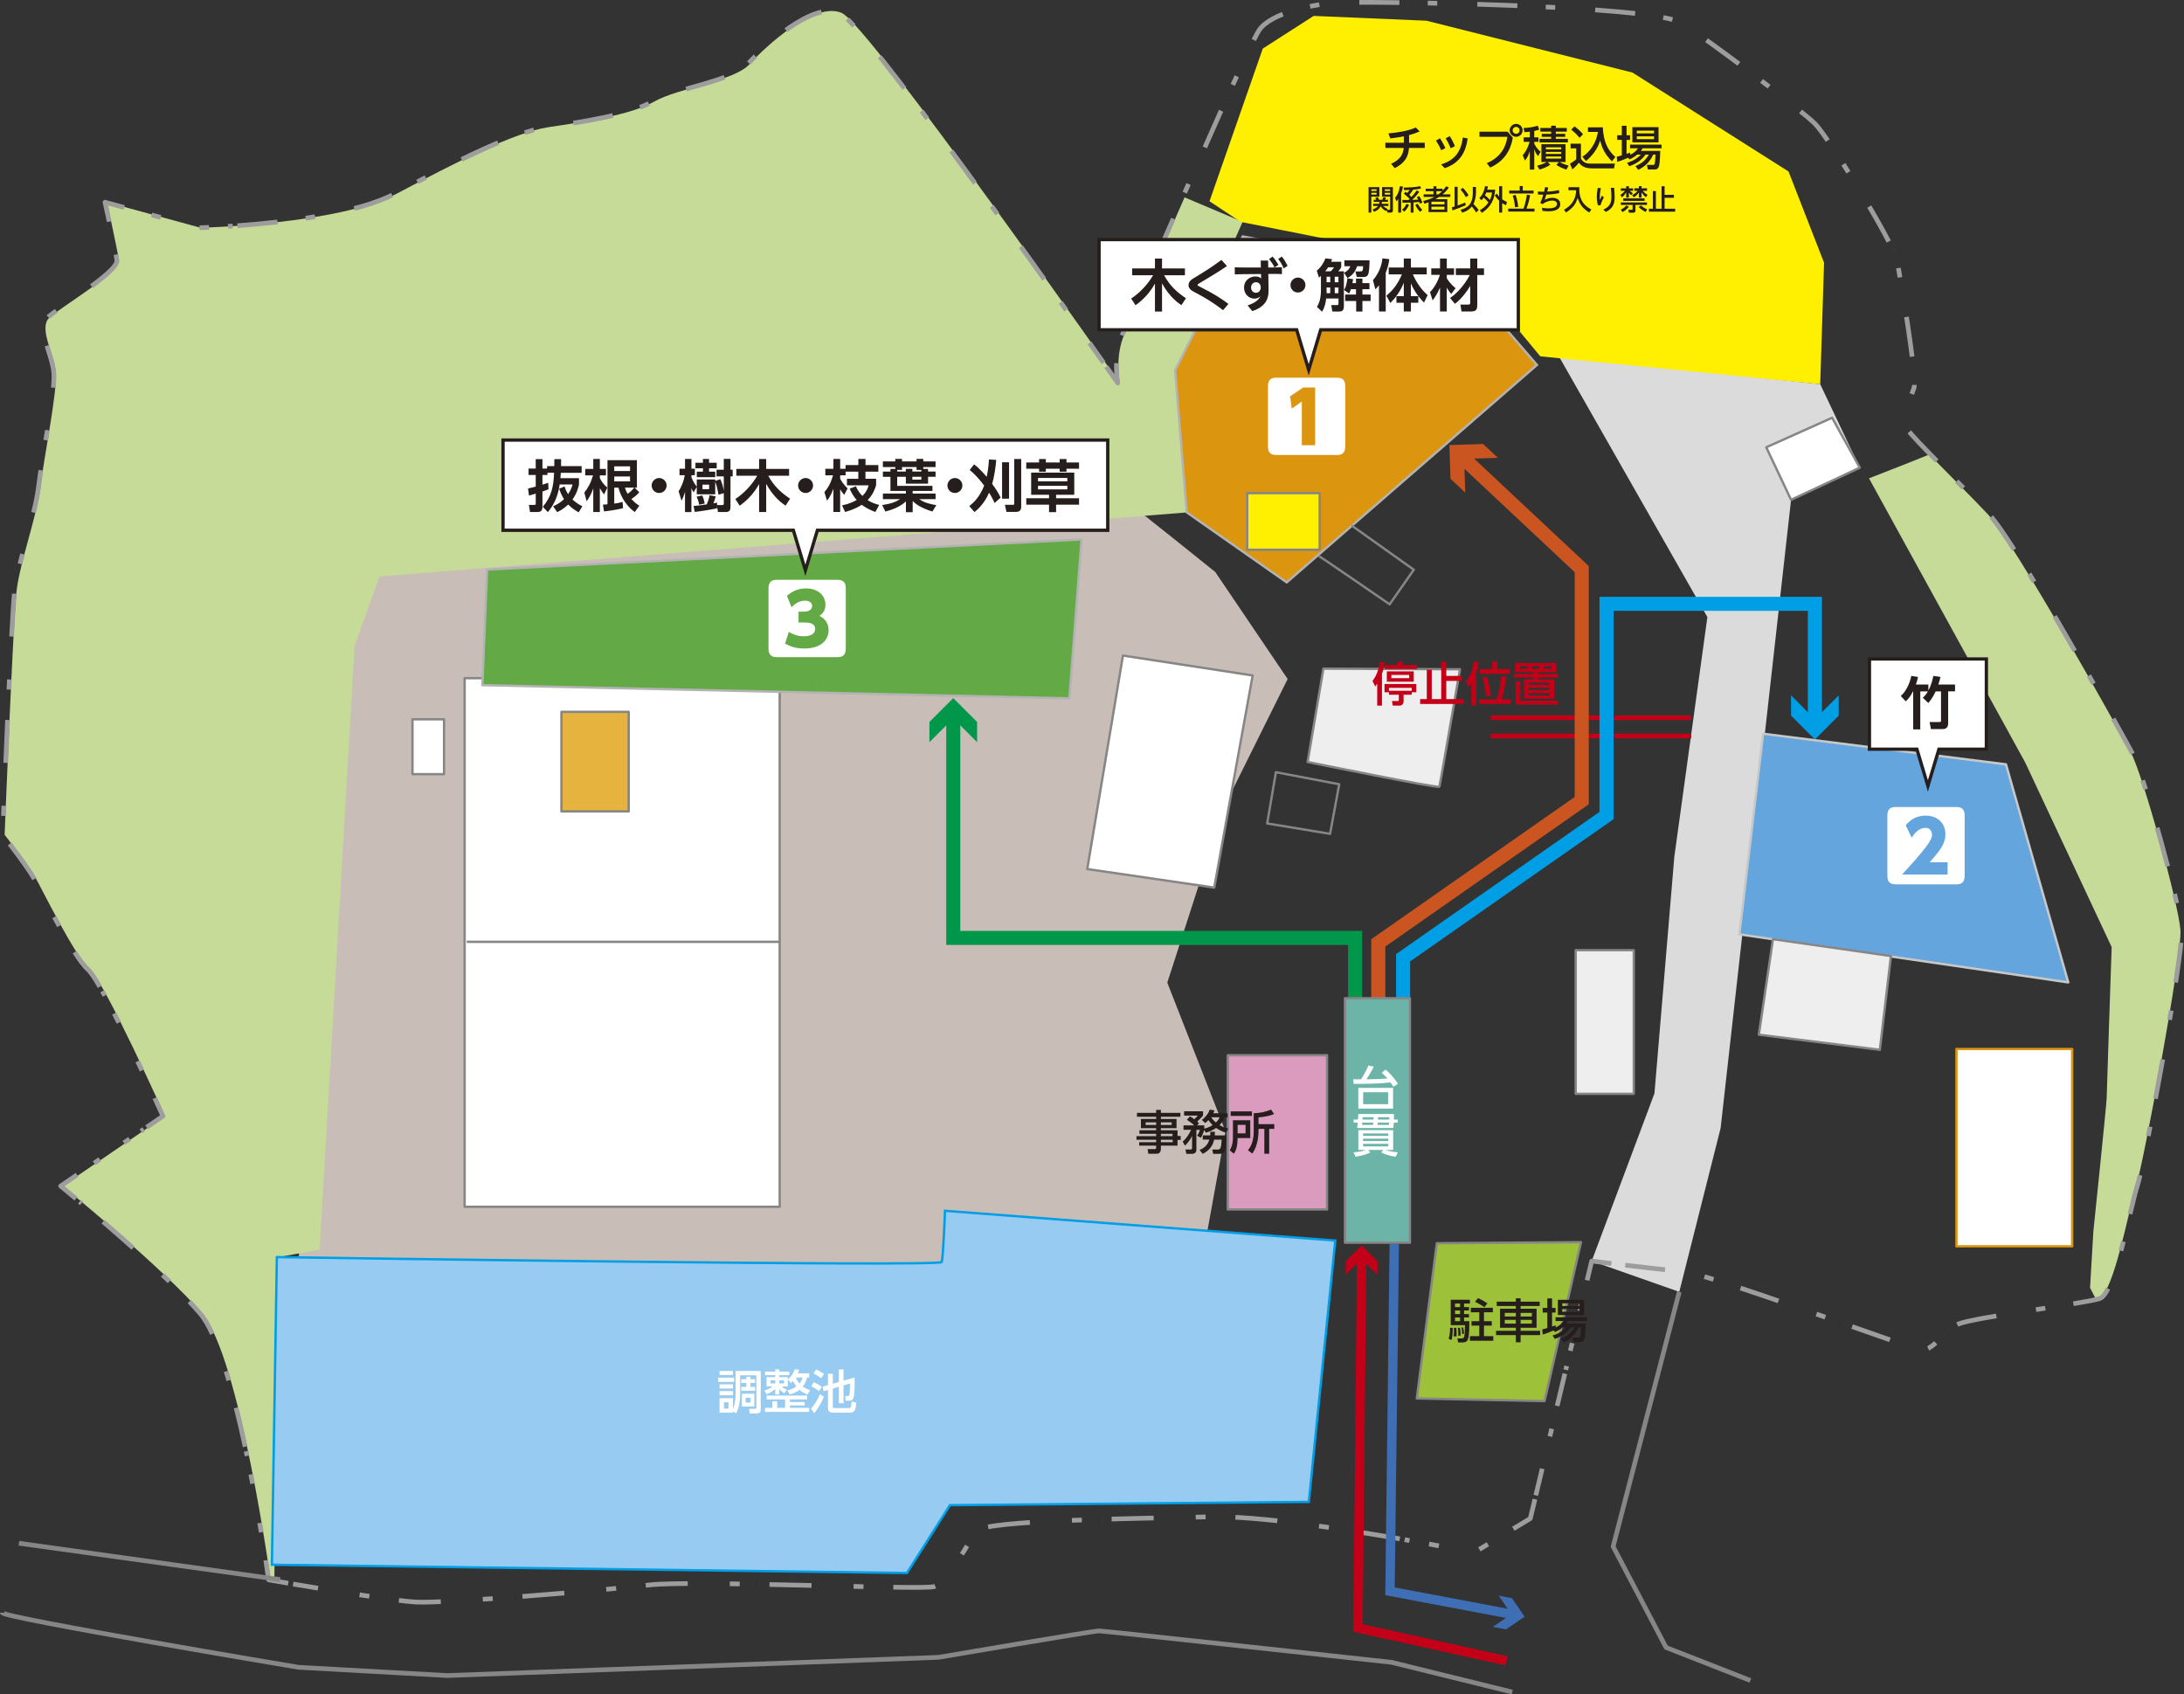 <?xml version="1.0" encoding="UTF-8"?>
<svg id="_レイヤー_2" data-name="レイヤー 2" xmlns="http://www.w3.org/2000/svg" viewBox="0 0 1202.58 932.92">
  <rect x="0" y="0" width="1202.58" height="932.92" fill="#333333" stroke="none"/>
  <defs>
    <style>
      .cls-1 {
        stroke-dasharray: 23.64 5.57 .02 11.16 5.59 23.64;
      }

      .cls-1, .cls-2, .cls-3, .cls-4, .cls-5, .cls-6, .cls-7, .cls-8, .cls-9, .cls-10, .cls-11, .cls-12, .cls-13, .cls-14, .cls-15, .cls-16, .cls-17, .cls-18, .cls-19, .cls-20, .cls-21, .cls-22, .cls-23, .cls-24, .cls-25, .cls-26, .cls-27 {
        stroke-linejoin: round;
      }

      .cls-1, .cls-3, .cls-9, .cls-28, .cls-10, .cls-11, .cls-12, .cls-13, .cls-14, .cls-17, .cls-18, .cls-19, .cls-29, .cls-30, .cls-31, .cls-20, .cls-21, .cls-22, .cls-32, .cls-24, .cls-25, .cls-33, .cls-27 {
        fill: none;
      }

      .cls-1, .cls-3, .cls-9, .cls-10, .cls-11, .cls-12, .cls-13, .cls-14, .cls-18, .cls-19, .cls-20, .cls-21, .cls-22, .cls-24, .cls-25, .cls-27 {
        stroke-width: 2.58px;
      }

      .cls-1, .cls-3, .cls-10, .cls-11, .cls-12, .cls-13, .cls-14, .cls-18, .cls-19, .cls-20, .cls-21, .cls-24, .cls-25, .cls-27 {
        stroke: #9d9d9d;
      }

      .cls-34 {
        fill: #00974b;
      }

      .cls-2 {
        stroke: #dc950f;
      }

      .cls-2, .cls-35, .cls-4, .cls-5, .cls-6, .cls-7, .cls-8, .cls-36, .cls-15, .cls-16, .cls-17, .cls-23, .cls-26 {
        stroke-width: 1.29px;
      }

      .cls-2, .cls-5, .cls-37 {
        fill: #fff;
      }

      .cls-35 {
        fill: #97cbf1;
      }

      .cls-35, .cls-36, .cls-28, .cls-29, .cls-30, .cls-31, .cls-32, .cls-33 {
        stroke-miterlimit: 10;
      }

      .cls-35, .cls-31 {
        stroke: #009ee5;
      }

      .cls-38 {
        fill: #c40018;
      }

      .cls-39 {
        fill: #dbdbdb;
      }

      .cls-3 {
        stroke-dasharray: 21.99 5.19 .02 10.38 5.2 21.99;
      }

      .cls-4 {
        fill: #eee;
      }

      .cls-4, .cls-5, .cls-7, .cls-9, .cls-15, .cls-16, .cls-17, .cls-23, .cls-26 {
        stroke: #868687;
      }

      .cls-6 {
        fill: #64a5dd;
        stroke: #c7c8c8;
      }

      .cls-7, .cls-40 {
        fill: #ffef00;
      }

      .cls-8 {
        fill: #63a945;
      }

      .cls-8, .cls-36 {
        stroke: #b3b3b3;
      }

      .cls-41 {
        fill: #251e1c;
      }

      .cls-36 {
        fill: #dc950f;
      }

      .cls-42 {
        fill: #3e6eb3;
      }

      .cls-28 {
        stroke: #251e1c;
        stroke-width: 1.82px;
      }

      .cls-10 {
        stroke-dasharray: 22.07 5.2 .02 10.42 5.21 22.07;
      }

      .cls-11 {
        stroke-dasharray: .02 10.42 5.21 22.07 5.21 0;
      }

      .cls-12 {
        stroke-dasharray: 22.12 5.21 .02 10.44 5.22 22.12;
      }

      .cls-14 {
        stroke-dasharray: .02 11.16 5.59 23.64 5.59 0;
      }

      .cls-15 {
        fill: #6cb3a8;
      }

      .cls-16 {
        fill: #9dc138;
      }

      .cls-18 {
        stroke-dasharray: .02 8.62 4.32 18.27 4.32 0;
      }

      .cls-43 {
        fill: #cb5520;
      }

      .cls-44 {
        fill: #c8beb7;
      }

      .cls-19 {
        stroke-dasharray: .02 10.38 5.2 21.99 5.2 0;
      }

      .cls-29, .cls-30 {
        stroke-width: 5.16px;
      }

      .cls-29, .cls-22 {
        stroke: #c40018;
      }

      .cls-45 {
        fill: #009ee5;
      }

      .cls-30 {
        stroke: #3e6eb3;
      }

      .cls-31, .cls-32, .cls-33 {
        stroke-width: 7.74px;
      }

      .cls-20 {
        stroke-dasharray: .02 10.44 5.22 22.12 5.22 0;
      }

      .cls-21 {
        stroke-dasharray: 23.15 5.46 .02 10.93 5.47 23.15;
      }

      .cls-23 {
        fill: #db9bbe;
      }

      .cls-32 {
        stroke: #00974b;
      }

      .cls-24 {
        stroke-dasharray: .02 10.93 5.47 23.15 5.47 0;
      }

      .cls-25 {
        stroke-dasharray: 18.27 4.31 .02 8.62 4.32 18.27;
      }

      .cls-33 {
        stroke: #cb5520;
      }

      .cls-26 {
        fill: #e6b43e;
      }

      .cls-46 {
        fill: #c7db99;
      }

      .cls-27 {
        stroke-dasharray: .01 7.57 3.79 16.05 3.79 0;
      }
    </style>
  </defs>
  <g id="_レイヤー_2-2" data-name="レイヤー 2">
    <g>
      <path class="cls-44" d="M623.26,278.57c1.3.43,45.91,36.38,45.91,36.38l39.85,58.91-35.08,70.6-31.19,96.59,32.05,81.86-18.19,100.06-493.35-5.63s18.63-366.44,18.19-367.31,23.82-49.81,23.82-49.81l417.99-21.66Z"/>
      <rect class="cls-5" x="255.84" y="373.42" width="173.49" height="291.05"/>
      <line class="cls-5" x1="256.97" y1="518.57" x2="428.96" y2="518.57"/>
      <polygon class="cls-39" points="924.66 711.3 947.43 621.14 986.22 275.2 1024.07 257.5 1002.27 211.54 858.19 195.88 940.14 339.76 921.93 471.8 911 602.02 876.44 694.33 924.66 711.3"/>
      <path class="cls-46" d="M1176.22,653.02c3.76-11.27,25.35-126.74,24.41-140.82-.94-14.08-20.65-85.43-27.22-97.63-6.57-12.2-63.84-115.47-78.86-131.43-9.11-9.68-22.35-22.8-32.21-32.89-12.75,5.2-33.21,13.11-33.21,13.11l86.03,156.5,47.59,101.59s-2.75,80.54-2.75,83.28-7.32,73.22-7.32,73.22l-1.83,31.12,3.28,6.32c.57-.14,1.07-.28,1.44-.4,8.45-2.82,16.9-50.69,20.65-61.96Z"/>
      <path class="cls-46" d="M175.99,688.01l19.22-332.22,13.73-38.44,445.54-35.28-6.38-78.2,36.11-81.69-31.95-13.51c-15.72,35.7-30.36,69.36-32.95,74.96-5.63,12.2-2.82,27.22-2.82,27.22,0,0-138-197.15-153.02-203.72s-42.25,18.78-50.69,28.16c-8.45,9.39-39.43,13.14-52.57,20.65-13.14,7.51-39.43,11.27-58.2,14.08-18.78,2.82-51.63,19.71-83.55,36.61-31.92,16.9-107.96,18.78-107.96,18.78l-51.63-14.08s5.63,25.35,6.57,31.92c.94,6.57-32.86,26.29-38.49,31.92-5.63,5.63,2.82,19.71,3.76,30.04s-6.57,46.94-8.45,62.9c-1.88,15.96-11.27,41.31-13.14,57.27-1.88,15.96-6.57,134.25-6.57,134.25,0,0,13.14,16.9,16.9,23.47,3.76,6.57,21.59,43.18,30.04,50.69,8.45,7.51,41.31,80.74,41.31,80.74l-56.33,38.49s56.33,46,76.98,70.41c20.65,24.41,37.55,146.45,37.55,146.45,0,0,.75.13,2.05.35l2.47-178.06,22.5-4.16Z"/>
      <g>
        <path class="cls-13" d="M60.15,122.02c-1.27-5.92-2.33-10.68-2.33-10.68l10.54,2.88"/>
        <path class="cls-20" d="M73.39,115.59l36.06,9.83s7.46-.18,18.68-.96"/>
        <path class="cls-12" d="M130.74,124.28c24.93-1.83,65.51-6.43,86.68-17.63,31.92-16.9,64.78-33.8,83.55-36.61,18.78-2.82,45.06-6.57,58.2-14.08,13.14-7.51,44.12-11.27,52.57-20.65S447.41.57,462.43,7.14c12.86,5.63,115.88,150.97,145.24,192.64"/>
        <path class="cls-13" d="M609.18,201.92c4,5.68,6.28,8.94,6.28,8.94,0,0-.87-4.66-.67-10.89"/>
        <path class="cls-11" d="M615.2,194.78c.48-3.65,1.41-7.52,3.08-11.15,1.72-3.72,8.74-19.8,17.87-40.63"/>
        <path class="cls-10" d="M637.19,140.61c20.85-47.57,51.69-117.67,56.19-124.09,6.57-9.39,29.1-14.08,42.25-15.02,13.14-.94,174.61.94,190.57,11.27,15.96,10.33,65.72,47.88,73.23,55.39s43.18,65.72,45.06,75.1c1.88,9.39,11.27,64.78,9.39,70.41-1.88,5.63-7.51,16.9-3.76,22.53,3.76,5.63,30.04,30.98,45.06,46.94,15.02,15.96,72.29,119.23,78.86,131.43,6.57,12.2,26.29,83.55,27.22,97.63.94,14.08-20.65,129.55-24.41,140.82-3.76,11.27-12.2,59.14-20.65,61.96-8.45,2.82-69.47,10.33-77.92,14.08-8.45,3.76-14.08,15.96-21.59,14.08s-117.35-42.25-130.49-43.18c-7.96-.57-24.52-2.51-36.35-3.96"/>
        <path class="cls-13" d="M887.28,695.69c-6.37-.79-10.84-1.36-10.84-1.36l-2.53,10.63"/>
        <line class="cls-18" x1="872.91" y1="709.15" x2="862.16" y2="754.22"/>
        <line class="cls-25" x1="861.66" y1="756.32" x2="845.68" y2="823.36"/>
        <polyline class="cls-13" points="845.18 825.46 842.64 836.09 833.3 841.75"/>
        <path class="cls-24" d="M828.63,844.58l-16.97,10.28s-16.12-3.25-38.2-7.12"/>
        <path class="cls-21" d="M770.77,847.28c-33.36-5.79-78.88-12.68-103.68-12.13-42.25.94-122.98,1.88-128.61,7.51-5.63,5.63-15.96,29.1-24.41,30.98-8.45,1.88-133.31-3.76-156.78-.94-23.47,2.82-112.65,10.33-128.61,9.39-11.35-.67-47.4-6.56-67.27-9.91"/>
        <path class="cls-13" d="M158.71,871.73c-6.55-1.11-10.77-1.84-10.77-1.84,0,0-.56-4.04-1.6-10.8"/>
        <path class="cls-19" d="M145.54,853.96c-2.14-13.5-5.61-33.96-10.02-54.88"/>
        <path class="cls-3" d="M134.98,796.54c-6.6-30.79-15.21-62.02-24.59-73.1-15.11-17.86-49.32-47.28-66.59-61.78"/>
        <path class="cls-13" d="M41.82,660c-5.19-4.34-8.41-6.97-8.41-6.97l9.02-6.16"/>
        <line class="cls-27" x1="45.55" y1="644.72" x2="79.15" y2="621.77"/>
        <path class="cls-13" d="M80.71,620.7l9.02-6.16s-1.74-3.88-4.52-9.94"/>
        <path class="cls-14" d="M82.88,599.53c-7.15-15.45-18.42-39.27-26.53-53.77"/>
        <path class="cls-1" d="M54.97,543.33c-2.74-4.75-5.03-8.19-6.54-9.53-8.45-7.51-26.29-44.12-30.04-50.69-3.76-6.57-16.9-23.47-16.9-23.47,0,0,4.69-118.29,6.57-134.25,1.88-15.96,11.27-41.31,13.14-57.27,1.88-15.96,9.39-52.57,8.45-62.9-.94-10.33-9.39-24.41-3.76-30.04,5.63-5.63,39.43-25.35,38.49-31.92-.47-3.3-2.13-11.33-3.66-18.51"/>
      </g>
      <path class="cls-35" d="M152.45,692.17s365.16,5.46,366.07,2.73,1.82-28.23,1.82-28.23l214.91,16.39-14.57,143.88-197.61,1.82-23.68,37.34-349.68-4.55,2.73-169.38Z"/>
      <rect class="cls-23" x="676.06" y="581.03" width="54.65" height="84.89"/>
      <rect class="cls-4" x="867.63" y="523.18" width="31.98" height="79.07"/>
      <polygon class="cls-16" points="791.17 684.52 780.13 769.98 850.48 771.44 870.54 683.94 791.17 684.52"/>
      <polygon class="cls-6" points="970.83 403.99 957.75 514.46 1138.85 540.91 1104.55 420.85 970.83 403.99"/>
      <polygon class="cls-36" points="684.3 130.19 647.06 203.87 653.45 282.07 708.51 320.64 846.29 200.94 804.53 152.53 684.3 130.19"/>
      <polygon class="cls-40" points="665.99 110.81 695.33 26.74 723.35 8.76 785.48 11.41 898.9 39.96 984.82 94.42 1004.39 144.65 1002.27 211.54 848.14 196.2 807.16 146.77 683.17 122.18 665.99 110.81"/>
      <rect class="cls-26" x="309.14" y="391.95" width="37.04" height="54.81"/>
      <polygon class="cls-5" points="618.33 360.95 598.67 478.5 668.6 488.71 689.76 371.91 618.33 360.95"/>
      <path class="cls-4" d="M728.7,368.13l-8.69,51.41s72.19,14.74,72.57,13.61,11.34-64.63,11.34-64.63l-75.22-.38Z"/>
      <polygon class="cls-5" points="972.55 246.28 1008.81 230.02 1024.07 257.5 986.22 275.2 972.55 246.28"/>
      <rect class="cls-7" x="686.74" y="271.51" width="39.91" height="31.19"/>
      <path class="cls-17" d="M726.19,306.14c.69.23,38.99,26.6,38.99,26.6l13.3-19.04-34.17-24.31"/>
      <polygon class="cls-17" points="702.56 425.17 697.75 453.38 732.38 459.11 737.42 431.82 702.56 425.17"/>
      <rect class="cls-2" x="1077.28" y="577.6" width="63.72" height="108.61"/>
      <polygon class="cls-4" points="976.25 517.09 968.47 569.7 1035.1 578.02 1041.21 526.39 976.25 517.09"/>
      <rect class="cls-5" x="227.12" y="396.06" width="17.39" height="30.2"/>
      <path class="cls-22" d="M820.85,395.16h110.44"/>
      <path class="cls-22" d="M820.85,405.23h110.44"/>
      <line class="cls-9" x1="10.4" y1="849.71" x2="154.28" y2="869.74"/>
      <path class="cls-9" d="M1.29,887.96c0,2.73,163,30.05,163,30.05l81.96,4.55,270.46-10.02s85.6-14.57,88.33-14.57,161.18,17.3,161.18,17.3l66.48,16.39"/>
      <polyline class="cls-9" points="963.82 925.29 917.38 907.08 888.24 851.53 924.66 711.3"/>
      <polygon class="cls-8" points="268.2 313.58 595.53 297.01 588.85 384.51 265.58 377.24 268.2 313.58"/>
      <g>
        <path class="cls-37" d="M404.23,758.52v2.35h-8.78v-2.35h8.78ZM403.59,777.81h-7.38v-7.98h7.38v5.96c1.11-2.56,1.47-5.91,1.47-8.62v-12.29h13.84v20.83c0,1.37-.08,2.53-2.19,2.53h-3.85l-.41-2.53h3.2c.77,0,.83-.46.83-.85v-17.63h-8.91v10.17c0,3.72-.57,7.67-2.22,10.84l-1.76-1.14v.7ZM403.59,754.88v2.19h-7.38v-2.19h7.38ZM403.59,762.22v2.3h-7.38v-2.3h7.38ZM403.59,765.93v2.32h-7.38v-2.32h7.38ZM401.13,772.08h-2.48v3.49h2.48v-3.49ZM413.19,759.38h2.61v2.09h-2.61v2.14h2.61v2.14h-7.64v-2.14h2.81v-2.14h-2.81v-2.09h2.81v-1.37h2.22v1.37ZM415.36,767.4v7.02h-6.89v-7.02h6.89ZM413.22,769.55h-2.63v2.69h2.63v-2.69Z"/>
        <path class="cls-37" d="M433.53,765.62c1.21-.34,3.1-.9,5.01-2.25-.31-.41-.93-1.24-1.94-2.97-.52.54-.7.7-1.14,1.11l-1.65-2.01v3.9h-3.41c1.08.9,1.73,1.29,2.84,1.78l-1.32,1.94c-.49-.26-1.58-.85-2.81-2.22v2.92h-2.25v-3.02c-.67.57-2.27,1.91-4.78,2.92l-1.16-2.09c.72-.23,2.81-.93,4.54-2.22h-3.38v-5.14h4.78v-1.11h-5.63v-1.94h5.63v-1.24h2.25v1.24h5.5v1.94h-5.5v1.11h4.7v1.21c2.3-1.83,3.18-3.82,3.82-5.63l2.43.39c-.18.54-.36,1.08-.72,1.91h6.22v2.3h-1.16c-.23.9-.88,3.12-2.32,5.01,1.16.77,2.25,1.34,3.98,2.04l-1.37,2.32c-.96-.33-2.69-1.03-4.42-2.53-1.99,1.5-4.39,2.22-5.42,2.53l-1.32-2.19ZM443.06,771.95v1.86h-8.11v1.37h10.61v2.22h-24.32v-2.22h4.08v-3.67h2.66v3.67h4.31v-4.65h-10.15v-2.14h22.33v2.14h-9.53v1.42h8.11ZM424.26,760.02v1.68h2.61v-1.68h-2.61ZM429.12,760.02v1.68h2.58v-1.68h-2.58ZM438.2,758.45c.8,1.86,1.68,2.89,2.04,3.36,1.06-1.26,1.47-2.53,1.73-3.36h-3.77Z"/>
        <path class="cls-37" d="M453.66,769.08c-.9,2.5-3.46,6.89-5.34,9.04l-1.78-2.5c1.11-1.26,3.46-4.16,4.98-8.03l2.14,1.5ZM448.01,761.03c1.6.65,3.12,1.5,4.49,2.56l-1.55,2.38c-.88-.72-1.96-1.58-4.21-2.61l1.27-2.32ZM449.38,754.03c2.01.83,3.9,2.17,4.31,2.48l-1.57,2.35c-1.08-.88-2.43-1.81-4.16-2.61l1.42-2.22ZM455.91,762.68v-6.3h2.66v5.53l3.33-.96v-6.95h2.58v6.2l6.12-1.76c.03,2.74.03,7.62-.39,10.22-.26,1.75-.98,2.58-2.66,2.58h-1.88l-.26-2.58h1.29c.57,0,.93-.28,1.03-.65.23-.77.31-5.11.31-6.22l-3.56,1.03v9.81h-2.58v-9.06l-3.33.98v10.07c0,.67.54.67.85.67h8.37c.28,0,.59-.21.72-.57.23-.64.31-1.52.41-3.07l2.56.59c-.23,3.74-.75,5.55-3.28,5.55h-9.81c-1.86,0-2.48-1.26-2.48-2.5v-9.97l-2.35.7-.65-2.5,3-.85Z"/>
      </g>
      <g>
        <path class="cls-41" d="M649.96,614.88h-10.74v1.24h8.62v5.06h-8.62v1.14h9.17v3.15h1.73v2.19h-1.73v3.15h-9.17v1.88c0,1.34-.67,2.56-2.25,2.56h-4.67l-.39-2.56h3.9c.7,0,.8-.21.8-.8v-1.08h-9.35v-1.91h9.35v-1.34h-10.84v-1.99h10.84v-1.29h-9.22v-1.96h9.22v-1.14h-8.39v-5.06h8.39v-1.24h-10.56v-2.14h10.56v-1.65h2.61v1.65h10.74v2.14ZM636.61,617.96h-5.78v1.45h5.78v-1.45ZM645.15,617.96h-5.94v1.45h5.94v-1.45ZM645.62,624.28h-6.4v1.29h6.4v-1.29ZM645.7,627.56h-6.48v1.34h6.48v-1.34Z"/>
        <path class="cls-41" d="M663.09,622.17c-.67,2.32-1.52,3.72-1.86,4.31l-2.07-1.14c.34-.52,1.21-1.83,1.57-3.25h-1.96v11.15c0,.98-.65,2.07-2.38,2.07h-3.15l-.49-2.4h2.76c.52,0,.88-.13.88-.7v-6.74c-1.29,2.61-2.69,4.13-3.9,5.34l-1.29-2.25c1.96-1.52,3.72-4.36,4.65-6.48h-4.16v-2.45h5.89c-1.57-1.45-1.7-1.52-4.03-3.07l1.63-1.86c.75.39,1.27.65,2.45,1.55,1.34-1.24,1.63-1.65,1.88-2.01h-7.51v-2.38h10.43v2.38c-.46.62-.65.85-3.18,3.3.46.41.62.57.98.96l-1.08,1.14h3.95v1.76c.39-.08,2.48-.46,4.6-1.91-.52-.54-1.34-1.39-2.3-2.74-.83.88-1.29,1.21-1.81,1.6l-1.81-1.73c1.83-1.24,3.8-3.74,4.31-5.68l2.61.41c-.16.54-.31.96-.62,1.6h7.87v2.22h-1.68c-.21.65-.75,2.32-2.71,4.34,2.01,1.16,3.64,1.6,4.75,1.91l-1.21,2.32c-2.45-.88-4.05-1.68-5.47-2.68-2.22,1.52-4.18,2.19-5.65,2.63l-.9-1.52ZM666.37,625.16c.08-.85.08-1.32.1-1.99h2.53c0,.59-.03.98-.1,1.99h6.33c.03.54,0,5.71-.85,8.21-.65,1.94-1.86,1.94-2.84,1.94h-3.51l-.54-2.38h3.12c.57,0,1.01-.03,1.39-.83.44-.93.54-2.27.7-4.62h-4.16c-.75,3.41-2.56,5.99-6.27,7.82l-1.76-2.12c1.16-.49,4.26-1.76,5.4-5.71h-3.64v-2.32h4.1ZM666.89,615.17c1.14,1.6,2.04,2.38,2.63,2.87,1.47-1.45,1.86-2.4,2.01-2.87h-4.65Z"/>
        <path class="cls-41" d="M678.89,616.82h9.53v9.81h-6.94c-.15,4.44-.62,6.51-2.09,8.62l-2.27-1.88c.65-1.08,1.78-3,1.78-7.49v-9.06ZM689.37,614.45h-11.72v-2.53h11.72v2.53ZM681.47,619.33v4.7h4.36v-4.7h-4.36ZM701.56,613.39c-1.91.8-4.21,1.45-8.57,1.86v3.72h8.67v2.58h-2.81v13.71h-2.66v-13.71h-3.2c.03,2.38-.03,8.93-3.46,13.61l-2.4-1.86c3.2-3.49,3.2-9.11,3.2-10.15v-10.22c3.38-.05,6.43-.7,9.55-1.99l1.68,2.45Z"/>
      </g>
      <g>
        <path class="cls-41" d="M799.91,731.11c-.03,3.98-.28,5.27-.7,6.71l-1.52-.7c.8-2.45.77-5.14.77-6.02h1.45ZM809.39,717.74h-3.23v1.94h2.71v1.88h-2.71v1.99h2.71v1.86h-2.71v2.04h2.89v.62c0,4.7-.1,5.21-.21,6.2-.34,3.51-.72,4.88-3.64,4.88h-2.32l-.39-2.22h2.4c1.03,0,1.39-.31,1.63-2.68.03-.18.15-4.39.15-4.62h-7.85v-13.99h10.56v2.12ZM801.87,731.11c.1.9.18,1.73.18,2.71,0,.7-.03,1.47-.05,2.01h-1.58c.13-.9.26-1.86.15-4.72h1.29ZM801.2,717.74v1.94h2.76v-1.94h-2.76ZM801.2,721.56v1.99h2.76v-1.99h-2.76ZM801.2,725.41v2.04h2.76v-2.04h-2.76ZM803.89,731.11c.39,2.38.36,3.59.36,4.23l-1.27.13c.03-.72.1-2.45-.26-4.36h1.16ZM805.64,730.91c.23.83.44,1.99.52,3.41l-1.06.23c-.03-1.88-.21-2.84-.39-3.64h.93ZM822.01,720.06v2.48h-4.88v4.91h4.29v2.45h-4.29v5.78h5.11v2.56h-12.86v-2.56h5.16v-5.78h-4.26v-2.45h4.26v-4.91h-4.65v-2.48h12.11ZM813.85,714.72c.85.39,2.4,1.06,5.14,2.94l-1.65,2.07c-1.73-1.24-3.77-2.32-5.14-2.97l1.65-2.04Z"/>
        <path class="cls-41" d="M847.8,719.08h-10.51v1.52h8.8v10.46h-8.8v1.68h10.74v2.38h-10.74v3.95h-2.63v-3.95h-10.87v-2.38h10.87v-1.68h-8.7v-10.46h8.7v-1.52h-10.51v-2.38h10.51v-1.86h2.63v1.86h10.51v2.38ZM828.57,722.88v1.99h6.09v-1.99h-6.09ZM828.57,726.72v2.07h6.09v-2.07h-6.09ZM837.29,722.88v1.99h6.2v-1.99h-6.2ZM837.29,726.72v2.07h6.2v-2.07h-6.2Z"/>
        <path class="cls-41" d="M860.47,730.8c-1.96,1.68-3.38,2.25-4.31,2.63l-.62-.9c-3.28,1.42-4.85,1.91-6.07,2.27l-.26-2.81c.59-.13,2.38-.65,2.79-.77v-8.52h-2.53v-2.56h2.53v-5.24h2.61v5.24h1.94v2.56h-1.94v7.69c1.16-.36,1.32-.41,1.96-.67l.1,1.16c2.43-1.19,3.43-2.43,4.23-3.54h-4.36v-2.04h17.35v2.04h-10.43c-.34.54-.52.85-.96,1.42h10.66c0,.28-.1,7.2-.83,8.78-.67,1.47-1.68,1.47-2.48,1.47h-3.49l-.54-2.53h3.38c.77,0,.85-.34.98-1.01.21-1.06.34-4.08.36-4.67h-1.24c-2.14,4.73-5.42,7.02-8.24,8.39l-1.58-2.07c3.46-1.45,5.37-2.94,7.41-6.33h-1.83c-2.84,3.9-6.2,5.45-8.93,6.43l-1.26-1.88c1.52-.46,4.7-1.47,7.64-4.54h-2.07ZM857.81,715.67h14.41v8.39h-14.41v-8.39ZM860.24,717.61v1.5h9.5v-1.5h-9.5ZM860.24,720.76v1.52h9.5v-1.52h-9.5Z"/>
      </g>
      <g>
        <path class="cls-41" d="M775.86,78.61h8.65v2.84h-8.67c-.31,4.96-2.48,8.42-7.87,11.13l-2.01-2.4c5.19-2.27,6.71-5.45,6.97-8.73h-10.09v-2.84h10.15v-3.56c-1.11.23-3.51.72-7.46,1.19l-1.01-2.79c4.26-.36,10.9-1.29,15.05-3.25l2.14,2.17c-1.88.85-3.43,1.37-5.83,2.01v4.23Z"/>
        <path class="cls-41" d="M792.89,76.14c1.42,2.17,2.22,3.74,3,5.4l-2.27,1.19c-.85-1.88-1.63-3.33-2.92-5.32l2.19-1.27ZM808.15,76.21c-1.03,7.38-4.13,13.53-12.68,16.39l-1.96-2.09c8.11-2.45,11.08-7.69,11.98-14.79l2.66.49ZM798.29,74.97c1.08,1.7,1.94,3.33,2.81,5.52l-2.3,1.14c-.85-2.09-1.52-3.46-2.76-5.5l2.25-1.16Z"/>
        <path class="cls-41" d="M830.12,72.5l2.87,3.33c-.62,3.38-2.32,11.88-12.44,16.42l-1.88-2.4c9.66-4.08,10.92-11.85,11.33-14.51h-15.36v-2.84h15.49ZM838.38,71.77c0,1.96-1.6,3.56-3.56,3.56s-3.56-1.63-3.56-3.56,1.63-3.56,3.56-3.56,3.56,1.55,3.56,3.56ZM832.91,71.77c0,1.08.88,1.91,1.91,1.91s1.91-.85,1.91-1.91-.88-1.91-1.91-1.91-1.91.83-1.91,1.91Z"/>
        <path class="cls-41" d="M842.33,72.5c-.98.15-1.78.21-2.97.28l-.39-2.32c2.27-.03,5.45-.46,7.75-1.27l.85,2.19c-.7.23-1.52.49-2.76.72v3.51h2.3v2.48h-2.3v.93c.15.34,1.21,2.79,3.49,4.49l-1.34,2.4c-.75-.8-1.47-1.7-2.14-3.85v11.31h-2.48v-10.09c-.77,2.53-1.5,3.69-2.66,5.16l-1.21-3.02c2.53-2.74,3.64-6.82,3.77-7.33h-3.25v-2.48h3.36v-3.12ZM846.4,91.21c.77-.18,3.41-.85,5.34-1.99h-2.99v-9.81h13.3v9.81h-3.23c.44.31,1.96,1.16,4.91,1.96l-1.21,2.19c-1.81-.49-4.05-1.55-5.52-2.58l1.39-1.58h-6.22l1.47,1.5c-1.6,1.16-4.21,2.17-5.94,2.66l-1.29-2.17ZM854.12,69.19h2.56v1.27h6.04v2.01h-6.04v1.21h5.19v1.65h-5.19v1.11h6.64v1.96h-15.62v-1.96h6.43v-1.11h-5.19v-1.65h5.19v-1.21h-5.99v-2.01h5.99v-1.27ZM851.21,81.09v1.14h8.42v-1.14h-8.42ZM851.21,83.62v1.14h8.42v-1.14h-8.42ZM851.21,86.18v1.16h8.42v-1.16h-8.42Z"/>
        <path class="cls-41" d="M864.83,79.11h5.68v8.26c1.7,2.71,3.87,2.71,5.47,2.71h13.24l-.49,2.63h-12.16c-4.7,0-6.27-1.99-7.15-3.12-1.06,1.32-2.48,2.76-3.61,3.69l-1.34-3.15c1.24-.7,2.35-1.47,3.46-2.4v-6.04h-3.1v-2.58ZM866.95,69.58c1.86,1.34,3.2,2.5,4.72,4.34l-1.94,1.96c-1.73-2.22-3.72-3.82-4.57-4.49l1.78-1.81ZM871.31,86.28c3.98-2.38,7.69-7.56,8.55-13.63h-5.47v-2.56h8.18c.34,9.01,3.49,13.27,6.87,16.34l-1.86,2.4c-4.08-4.05-5.65-7.87-6.48-11.54-1.34,4.67-4.36,8.47-7.8,11.39l-1.99-2.4Z"/>
        <path class="cls-41" d="M901.49,85.12c-1.96,1.68-3.38,2.25-4.31,2.63l-.62-.9c-3.28,1.42-4.85,1.91-6.07,2.27l-.26-2.81c.59-.13,2.38-.65,2.79-.77v-8.52h-2.53v-2.56h2.53v-5.24h2.61v5.24h1.94v2.56h-1.94v7.69c1.16-.36,1.32-.41,1.96-.67l.1,1.16c2.43-1.19,3.43-2.43,4.23-3.54h-4.36v-2.04h17.35v2.04h-10.43c-.34.54-.52.85-.96,1.42h10.66c0,.28-.1,7.2-.83,8.78-.67,1.47-1.68,1.47-2.48,1.47h-3.49l-.54-2.53h3.38c.77,0,.85-.34.98-1.01.21-1.06.34-4.08.36-4.67h-1.24c-2.14,4.72-5.42,7.02-8.24,8.39l-1.57-2.07c3.46-1.45,5.37-2.94,7.41-6.33h-1.83c-2.84,3.9-6.2,5.45-8.93,6.43l-1.27-1.88c1.52-.46,4.7-1.47,7.64-4.54h-2.07ZM898.83,69.99h14.41v8.39h-14.41v-8.39ZM901.26,71.93v1.5h9.5v-1.5h-9.5ZM901.26,75.08v1.52h9.5v-1.52h-9.5Z"/>
      </g>
      <g>
        <path class="cls-38" d="M758.33,376.44c-.36.57-.57.88-1.08,1.55l-1.52-3.05c2.76-3.54,3.67-7.62,4.05-10.64l2.69.49c-.23,1.45-.62,3.69-1.52,6.27v17.45h-2.61v-12.08ZM777.34,381.17v1.34h-4.49v3.69c0,1.6-1.14,2.32-2.19,2.32h-3.74l-.46-2.53h2.89c.7,0,.88,0,.88-.59v-2.89h-5.42v-1.34h-2.45v-4.57h17.5v4.57h-2.5ZM769.69,364.31h2.76v1.81h7.85v2.27h-17.84v-2.27h7.23v-1.81ZM778.45,369.65v5.68h-14.82v-5.68h14.82ZM777.34,378.72h-12.55v1.63h12.55v-1.63ZM766.13,371.62v1.78h9.81v-1.78h-9.81Z"/>
        <path class="cls-38" d="M796.38,364.31v7.85h8.55v2.74h-8.55v10.02h9.68v2.71h-24.09v-2.71h3.67v-16.19h2.74v16.19h5.21v-20.6h2.79Z"/>
        <path class="cls-38" d="M810.19,376.16c-.8,1.08-1.29,1.57-1.76,2.01l-1.21-3.28c1.86-2.04,3.36-4.39,4.29-10.64l2.81.26c-.26,1.39-.62,3.3-1.45,6.2v17.76h-2.69v-12.31ZM824.13,385.04c1.19-3.46,2.19-8.73,2.5-12.73l2.84.31c-.39,3.2-1.5,9.27-2.58,12.42h5.01v2.56h-17.53v-2.56h9.76ZM821.66,364.31h2.76v4.08h7.02v2.61h-16.57v-2.61h6.79v-4.08ZM818.25,383.57c-.18-3.36-.98-7.1-1.91-10.43l2.35-.62c.88,2.87,1.65,5.78,2.32,10.48l-2.76.57Z"/>
        <path class="cls-38" d="M856.89,370.14h-10.02v.96h10.9v1.96h-10.9v1.06h9.06v10.61h-16.78v-10.61h5.11v-1.06h-10.77v-1.96h10.77v-.96h-9.97v-5.09h22.59v5.09ZM857.77,385.84v2.12h-23.26v-12.86h2.66v10.74h20.6ZM841.09,366.87h-4.26v1.42h4.26v-1.42ZM853.33,375.85h-11.62v1.16h11.62v-1.16ZM853.33,378.74h-11.62v1.24h11.62v-1.24ZM853.33,381.71h-11.62v1.24h11.62v-1.24ZM847.7,366.87h-4.18v1.42h4.18v-1.42ZM854.34,366.87h-4.26v1.42h4.26v-1.42Z"/>
      </g>
      <g>
        <path class="cls-41" d="M753.57,103.04h5.93v5.22h-4.41v8.8h-1.52v-14.02ZM755.09,104.21v.94h2.91v-.94h-2.91ZM755.09,106.16v.98h2.91v-.98h-2.91ZM763.34,116.24c-1.3-.54-2.42-1.49-3.07-2.68-1.24,2.15-2.96,2.79-3.7,3.05l-.81-1.29c.48-.12,2-.56,3.04-1.92h-2.71v-1.18h3.3c.12-.43.12-.74.11-1.07h-3.11v-1.16h1.46c-.14-.31-.43-.87-.59-1.15l1.5-.25c.2.39.45,1.07.54,1.39h1.9c.17-.37.37-1.1.45-1.39l1.56.14c-.08.29-.34.87-.56,1.25h1.6v1.16h-3.31c-.02.37-.03.64-.14,1.07h3.69v1.18h-2.87c.79.84,1.61,1.3,2.42,1.58l-.31.54h1.33c.26,0,.39-.09.39-.48v-6.78h-4.43v-5.22h5.95v12.9c0,.54-.28,1.12-1.12,1.12h-1.83l-.4-1.33-.28.51ZM762.51,104.21v.94h2.94v-.94h-2.94ZM762.51,106.16v.98h2.94v-.98h-2.94Z"/>
        <path class="cls-41" d="M769.92,109.56c-.42.6-.68.91-1.01,1.29l-.74-1.92c1.07-1.25,2.04-2.76,2.71-6.43l1.64.25c-.14.7-.37,2.01-1.01,3.66v10.64h-1.6v-7.48ZM775.84,112.82c-.62,1.42-1.49,2.71-2.63,3.76l-1.19-1.12c.91-.73,1.89-2,2.42-3.24l1.41.59ZM772.17,110.09c.59.03,1.5.06,3.38.03.12-.12.25-.23.65-.62-.82-.85-2.06-1.92-3.19-2.83l.93-1.12c.25.19.42.31.94.73.51-.6,1.08-1.36,1.33-1.73-1.66.11-2.63.11-3.13.11l-.19-1.39c2.15,0,6.49-.11,9.06-.79l.53,1.29c-1.56.42-3.64.59-4.37.65-.56.98-1.5,2.2-2.11,2.87.6.54.94.9,1.19,1.18,1.44-1.56,2.51-3.07,2.93-3.66l1.35.79c-1.13,1.63-2.45,3.1-3.86,4.48.46-.03,2.76-.12,3.28-.17-.29-.6-.5-.96-.73-1.35l1.32-.59c.84,1.3,1.15,1.92,1.75,3.56l-1.44.62c-.08-.22-.11-.29-.37-.96-.43.06-1.36.17-3.08.28v5.59h-1.58v-5.51c-1.25.05-2.49.08-4.48.08l-.12-1.52ZM780.64,112.18c.4.82.99,1.83,2.48,3.31l-1.13,1.19c-1.08-1.07-2.01-2.4-2.65-3.9l1.3-.6Z"/>
        <path class="cls-41" d="M797.8,103.32c-1.55,2.04-2.54,2.91-3.44,3.69h4.23v1.41h-6.12c-.67.46-1.38.87-2.09,1.25h6.55v7.09h-10.35v-5.36c-.74.29-1.21.45-2.25.77l-.7-1.5c3.72-.94,4.97-1.6,6.21-2.26h-5.96v-1.41h5.42v-1.72h-4.26v-1.38h4.26v-1.36h1.64v1.36h3.39v1.07c.57-.59,1.08-1.15,2.04-2.43l1.41.77ZM795.37,111.04h-7.17v1.49h7.17v-1.49ZM795.37,113.82h-7.17v1.56h7.17v-1.56ZM792.07,107.01c.54-.42.96-.74,1.98-1.72h-3.1v1.72h1.11Z"/>
        <path class="cls-41" d="M799.46,114.16c.42-.12.68-.19,1.46-.45v-10.87h1.69v10.3c1.41-.48,2.79-1.02,4.15-1.63l.33,1.47c-1.8.85-5.27,2.21-7.33,2.85l-.29-1.67ZM805.45,103.43c1.38,1.32,2.08,2.28,3.19,4.1l-1.49,1.04c-1.01-1.86-1.56-2.62-2.96-4.2l1.25-.94ZM812.72,105.72c0,1.33-.19,4.26-1.39,6.61,1.86,1.87,2.52,2.82,2.85,3.3l-1.38,1.41c-.23-.46-.6-1.19-2.37-3.35-1.95,2.39-4.32,3.1-5.33,3.39l-.87-1.6c6.3-1.5,6.75-6.06,6.75-9.88v-2.66h1.73v2.77Z"/>
        <path class="cls-41" d="M814.61,109.01c1.95-2.06,2.62-3.87,3.1-6.47l1.56.08c-.08.54-.17,1.05-.37,1.84h4.41c-.51,5.62-2.32,9.34-7.31,12.73l-1.15-1.39c2.69-1.69,3.92-3.08,4.72-4.31-.84-1.1-1.64-1.86-2.66-2.68-.5.74-.88,1.13-1.24,1.47l-1.07-1.27ZM818.39,105.99c-.12.33-.36.88-.71,1.56.99.73,1.18.93,2.71,2.54.76-1.56,1.02-2.97,1.19-4.1h-3.19ZM824.27,106.65c.26.43.56.91,1.21,1.63v-5.75h1.66v7.22c1.08.76,1.97,1.16,2.63,1.46l-.51,1.83c-.54-.26-1.19-.57-2.12-1.22v5.23h-1.66v-6.58c-1.49-1.36-2.06-2.37-2.42-2.96l1.21-.85Z"/>
        <path class="cls-41" d="M838.92,114.86c1.07-3.16,1.56-5.84,1.86-7.65l1.77.28c-.31,1.58-.84,4.24-2,7.37h4.4v1.61h-14.47v-1.61h8.44ZM838.49,102.44v2.48h5.93v1.61h-13.4v-1.61h5.76v-2.48h1.7ZM834.23,114.12c-.19-2.45-.68-4.58-1.27-6.41l1.6-.39c.96,2.77,1.29,5.39,1.44,6.54l-1.77.26Z"/>
        <path class="cls-41" d="M849.08,114.36c.54.12,1.77.37,3.38.37s4.89-.23,4.89-2.42c0-.88-.63-1.87-2.66-1.87-.93,0-2.94.22-5.31,1.95l-1.27-.64c.68-1.41,1.12-2.66,1.67-4.55-1.3-.02-1.86-.02-2.91-.08l-.05-1.67c.94.06,2.46.14,3.41.12.28-1.19.39-1.63.57-2.57l1.73.26c-.14.53-.51,1.92-.6,2.26,1.5-.08,3.41-.2,6.47-.84l.19,1.66c-1.08.2-3.72.67-7.12.81-.31,1.01-.53,1.7-.94,2.88.93-.45,2.29-1.12,4.26-1.12,2.85,0,4.34,1.5,4.34,3.44,0,4-5.33,4-6.63,4-1.47,0-2.6-.19-3.24-.28l-.17-1.72Z"/>
        <path class="cls-41" d="M863.66,103.06h5.96c-.14,5.33,1.07,9.31,6.63,12.31l-1.15,1.63c-2.09-1.22-5.06-3.45-6.4-8.05-1.04,3.36-2.34,5.36-6.41,8.05l-1.1-1.53c3.79-2.03,6.63-5.54,6.69-10.73h-4.23v-1.67Z"/>
        <path class="cls-41" d="M881.47,103.62c-.36,1.67-.57,3.38-.57,5.1,0,.57.03,1.02.05,1.41.48-1.07.62-1.38,1.12-2.42l1.05.94c-.45.84-1.38,2.68-1.81,4.34l-1.39.15c-.25-.82-.67-2.31-.67-4.74,0-1.7.19-3.31.53-4.99l1.7.2ZM888.79,103.4c.08.93.28,3.18.28,4.96,0,3.47-.6,6.23-4.82,8.32l-1.42-1.21c3.93-1.94,4.46-3.93,4.46-7.31,0-1.64-.11-2.97-.28-4.75h1.78Z"/>
        <path class="cls-41" d="M892.22,107.35c1.56-1.08,2.32-2.06,2.51-2.29h-2.26v-1.36h2.99v-1.19h1.44v1.19h2.32v1.36h-1.8c.74.77,1.22,1.05,1.7,1.32l-.9,1.08c-.28-.23-.74-.6-1.33-1.36v2.71h-1.44v-2.85c-.68,1.05-1.42,1.95-2.35,2.68l-.88-1.29ZM906.88,111.47v1.35h-6.35v3.27c0,.68-.53,1.04-1.1,1.04h-2.49l-.34-1.61h1.98c.14,0,.36-.03.36-.33v-2.37h-6.47v-1.35h14.42ZM896.91,113.82c-1.16,1.61-2.82,2.56-3.56,2.97l-.88-1.38c1.33-.6,2.28-1.36,2.99-2.28l1.46.68ZM905.57,109.24v1.38h-11.75v-1.38h11.75ZM898.77,107.44c.59-.33,1.86-.99,2.99-2.39h-1.83v-1.36h2.52v-1.19h1.44v1.19h2.99v1.36h-2.28c1.08,1.38,1.97,1.87,2.59,2.23l-.9,1.32c-1.3-1.02-1.98-2.01-2.4-2.69v2.9h-1.44v-2.85c-.23.4-1.05,1.55-2.87,2.73l-.82-1.24ZM906.17,116.73c-2.62-1.32-3.42-2.29-3.84-2.79l1.3-.81c.56.6,1.95,1.58,3.35,2.14l-.81,1.46Z"/>
        <path class="cls-41" d="M916.58,102.56v4.71h5.13v1.64h-5.13v6.01h5.81v1.63h-14.45v-1.63h2.2v-9.71h1.64v9.71h3.13v-12.36h1.67Z"/>
      </g>
      <path class="cls-37" d="M1077.06,444.35c2.97,0,4.74.98,4.74,4.79v32.99c0,4.09-2.09,4.79-4.74,4.79h-33.08c-2.97,0-4.74-.98-4.74-4.79v-32.99c0-4.09,2.09-4.79,4.74-4.79h33.08ZM1062.57,474.78c5.58-6.41,8.64-10.13,8.64-15.38,0-6.55-4.79-10.32-10.87-10.32-4.55,0-8.18,1.81-10.97,5.34l3.25,6.78c2.51-3.95,5.16-5.39,7.57-5.39,2.83,0,3.62,2.37,3.62,3.76,0,1.49-.56,3.11-3.53,7.02-3.39,4.46-7.9,9.43-12.96,14.92h25.09v-6.74h-9.85Z"/>
      <path class="cls-37" d="M736,207.95c2.97,0,4.74.98,4.74,4.79v32.99c0,4.09-2.09,4.79-4.74,4.79h-33.08c-2.97,0-4.74-.98-4.74-4.79v-32.99c0-4.09,2.09-4.79,4.74-4.79h33.08ZM710.36,218.22l.93,6.74,5.53-3.86v24.02h7.34v-31.78h-6.55l-7.25,4.88Z"/>
      <path class="cls-37" d="M460.98,319.25c2.97,0,4.74.98,4.74,4.79v32.99c0,4.09-2.09,4.79-4.74,4.79h-33.08c-2.97,0-4.74-.98-4.74-4.79v-32.99c0-4.09,2.09-4.79,4.74-4.79h33.08ZM432.31,354.38c2.28,1.25,5.39,2.69,10.55,2.69,9.8,0,13.38-5.25,13.38-9.99,0-5.2-3.39-7.11-5.02-7.99,1.07-.79,3.3-2.32,3.3-6.09,0-4.51-3.44-9.01-10.69-9.01-4.09,0-7.48,1.35-10.5,4.09l2.51,6.27c3.3-3.62,6.69-3.62,7.57-3.62,1.21,0,3.76.51,3.76,2.88,0,2.14-1.9,3.16-4.37,3.16h-3.11v5.99h3.72c4.6,0,5.44,2,5.44,3.44,0,3.95-4.74,4.13-6.23,4.13-.93,0-4.6,0-8.27-2.46l-2.04,6.5Z"/>
      <g>
        <g>
          <polygon class="cls-37" points="1093.76 362.83 1029.37 362.83 1029.37 412.5 1055.5 412.5 1061.57 432.73 1067.64 412.5 1093.76 412.5 1093.76 362.83"/>
          <polygon class="cls-28" points="1093.76 362.83 1029.37 362.83 1029.37 412.5 1055.5 412.5 1061.57 432.73 1067.64 412.5 1093.76 412.5 1093.76 362.83"/>
        </g>
        <path class="cls-41" d="M1053.37,380.67c-1.61,3.28-3.16,4.71-4,5.48l-2.76-2.94c2.54-2.14,4.86-6.32,5.82-11.06l3.72.59c-.22.99-.59,2.42-1.21,4.18h6.88v3.28c1.83-3.35,2.48-6.75,2.73-8.05l3.93.56c-.25,1.08-.56,2.42-1.18,4.21h9.2v3.75h-3.78v17.72c0,1.05-.37,3.04-2.91,3.04h-6.57l-.74-3.87h5.42c.84,0,.87-.22.87-.96v-15.92h-2.94c-1.89,4-3.47,5.7-4.09,6.38l-3-2.91c.84-.74,1.55-1.39,2.82-3.47h-4.21v20.91h-3.9v-20.91h-.09Z"/>
      </g>
      <g>
        <g>
          <polygon class="cls-37" points="836.04 131.91 605.17 131.91 605.17 181.58 713.98 181.58 720.61 203.66 727.23 181.58 836.04 181.58 836.04 131.91"/>
          <polygon class="cls-28" points="836.04 131.91 605.17 131.91 605.17 181.58 713.98 181.58 720.61 203.66 727.23 181.58 836.04 181.58 836.04 131.91"/>
        </g>
        <g>
          <path class="cls-41" d="M622.85,164.37c7.37-4.77,11.34-11.55,12.08-12.82h-11.52v-3.75h12.54v-5.45h3.9v5.45h12.61v3.75h-11.49c3.25,5.82,6.91,9.23,12.05,12.67l-2.51,3.81c-2.08-1.39-6.66-4.71-10.66-12.02v15.52h-3.9v-15.4c-2.6,4.74-6.26,8.8-10.69,11.93l-2.42-3.69Z"/>
          <path class="cls-41" d="M675.61,146.47c-4.37,3.04-9.94,6.35-14.56,9.11-1.64.96-1.64.99-1.64,1.3,0,.34.12.4,1.3.99,8.43,4.27,11.83,6.57,15.7,9.48l-2.97,3.44c-6.47-5.02-10.53-7.19-15.77-9.97-1.86-.99-3.22-1.98-3.22-3.81,0-2.08,1.61-3.1,2.85-3.84,5.7-3.47,9.63-5.82,15.24-10.07l3.07,3.38Z"/>
          <path class="cls-41" d="M698.52,159.72c.06,4.27-1.21,9.04-8.98,11.58l-2.57-3.16c3.9-1.24,6.01-2.91,7.06-4.99-.62.5-1.55,1.27-3.31,1.27-2.82,0-5.7-2.23-5.7-6.04,0-4.06,3.19-6.16,6.29-6.16,1.83,0,2.54.62,3.13,1.08l-.06-2.42-8.43.06c-2.23.03-4.03.03-6.04.15v-3.93c1.64.12,3.59.12,5.98.12h8.39l-.09-3.81h4.09l.06,3.81h2.14c.65,0,3.38-.03,5.39-.16v3.81c-1.52-.09-3.81-.15-5.39-.12l-2.11.03.15,8.86ZM691.58,155.39c-1.55,0-2.69,1.24-2.69,2.94,0,1.8,1.27,2.88,2.66,2.88,1.7,0,2.66-1.42,2.66-3,0-1.77-1.21-2.82-2.63-2.82ZM700.69,141.26c1.3,1.36,2.01,2.48,3.25,4.58l-2.11,1.42c-1.12-2.11-1.67-2.91-3.07-4.58l1.92-1.43ZM705.8,141.26c1.3,1.55,2.08,2.91,3.19,5.08l-2.14,1.46c-.93-2.17-1.67-3.44-3.04-5.2l1.98-1.33Z"/>
          <path class="cls-41" d="M718.81,156.94c0,2.23-1.83,4.12-4.12,4.12s-4.12-1.86-4.12-4.12,1.92-4.12,4.12-4.12,4.12,1.83,4.12,4.12Z"/>
          <path class="cls-41" d="M727.33,151.92c-.37.31-.53.46-1.08.9l-1.18-3.78c2.66-2.2,4-4.86,4.77-6.78l3.69.43c-.22.59-.37.9-.59,1.42h5.58v3.04c-.46.81-.74,1.21-1.64,2.23h3.1v19.33c0,2.82-1.7,2.82-2.79,2.82h-3.53l-.65-3.56h2.82c.96,0,1.18,0,1.18-.93v-2.69h-6.78c-.25,2.26-.77,4.93-2.26,7.28l-2.82-2.66c2.2-3.41,2.2-7.87,2.2-9.42v-7.62ZM732.72,149.38c.87-.81,1.27-1.27,1.83-2.23h-3.22c-.15.22-.77,1.24-1.61,2.23h3ZM730.46,152.35v3.07h2.01v-3.07h-2.01ZM730.46,158.3v3.13h2.01v-3.13h-2.01ZM734.95,152.35v3.07h2.04v-3.07h-2.04ZM734.95,158.3v3.13h2.04v-3.13h-2.04ZM754.1,143.34c.03,1.33-.09,5.7-.65,7.46-.56,1.73-2.01,1.73-2.85,1.73h-3.5l-.77-3.1h2.66c1.05,0,1.55,0,1.58-2.85h-3.31c-1.21,3.72-3.22,5.39-5.3,6.54l-1.86-2.94c.81-.4,2.63-1.42,3.47-3.59h-3.31v-3.25h13.85ZM743.87,159.2c-.43,1.3-.71,1.83-1.05,2.42l-2.73-1.95c.81-1.39,1.33-2.69,1.86-6.47l3.13.53c-.09.53-.19,1.08-.4,2.17h1.98v-2.51h3.53v2.51h3.87v3.31h-3.87v2.97h4.52v3.56h-4.52v5.79h-3.44v-5.79h-6.07v-3.56h5.98v-2.97h-2.79Z"/>
          <path class="cls-41" d="M759.31,157.09c-1.02,1.27-1.42,1.64-2.01,2.17l-1.3-4.99c4.4-5.05,5.05-10.38,5.2-12.02l3.78.43c-.16,1.3-.43,3.75-1.95,7.56v21.28h-3.72v-14.43ZM763.4,162.79c3.96-3.22,6.44-6.85,8.55-11.71h-7.28v-3.78h8.3v-4.96h3.9v4.96h8.73v3.78h-7.62c.4.99,3.1,7.19,8.12,11.4l-1.98,4.12c-1.18-1.18-4.68-4.65-7.25-10.56v7.03h4.09v3.62h-4.09v4.83h-3.9v-4.83h-4.06v-3.62h4.06v-7.34c-1.7,4.15-4.18,7.96-7.43,11.06l-2.14-4Z"/>
          <path class="cls-41" d="M787.42,160.87c3.59-3.75,5.08-8.36,5.42-9.54h-4.74v-3.56h4.83v-5.42h3.72v5.42h4v3.56h-4v1.86c.34.59,1.92,3.19,4.86,5.48l-2.42,3.19c-.65-.77-1.49-1.77-2.45-3.5v13.16h-3.72v-13.2c-1.58,3.72-3.28,6.04-4.06,7.09l-1.46-4.55ZM798.47,164.09c5.7-3.9,9.39-9.88,10.84-12.67h-7.68v-3.66h7.93v-5.42h3.87v5.42h3.72v3.66h-3.72v16.48c0,2.76-.77,3.62-3.72,3.62h-4.96l-.59-3.81h3.96c1.3,0,1.42-.12,1.42-1.24v-9.01c-1.64,2.82-4.86,7.19-8.43,9.82l-2.66-3.19Z"/>
        </g>
      </g>
      <g>
        <g>
          <polygon class="cls-37" points="609.96 242.29 276.98 242.29 276.98 291.96 436.85 291.96 443.47 314.04 450.09 291.96 609.96 291.96 609.96 242.29"/>
          <polygon class="cls-28" points="609.96 242.29 276.98 242.29 276.98 291.96 436.85 291.96 443.47 314.04 450.09 291.96 609.96 291.96 609.96 242.29"/>
        </g>
        <g>
          <path class="cls-41" d="M298.91,279.02c4.83-5.76,5.89-11.24,6.19-18.71h-3.65v1.21h-2.76v5.33c.43-.15,2.66-.87,3.16-1.02l.19,3.53c-.93.4-1.52.65-3.35,1.27v8.39c0,2.48-1.27,2.91-2.88,2.91h-3.96l-.62-3.93h3c.65,0,.77-.15.77-.81v-5.39c-2.2.65-2.69.77-3.72,1.05l-.53-3.87c1.05-.25,2.32-.53,4.24-1.05v-6.41h-3.96v-3.53h3.96v-5.2h3.69v5.2h2.57v-1.33h3.96c.03-1.58.03-2.66.03-3.87h3.72c0,1.42,0,2.23-.03,3.87h11.34v3.66h-11.46c-.06.9-.15,2.11-.22,2.97h10.22v3.47c-.37,1.67-1.08,4.77-3.59,8.27,2.2,2.04,4.15,3.07,5.45,3.72l-2.04,3.35c-1.64-.96-3.78-2.26-5.76-4.31-2.42,2.35-4.65,3.5-6.07,4.21l-2.23-3.28c1.24-.53,3.5-1.49,5.98-3.9-1.49-2.32-2.17-4.27-2.63-5.76l2.94-1.21c.37,1.12.77,2.39,1.95,4.24,1.58-2.29,2.14-4.15,2.45-5.33h-7.09c-1.08,7.68-3.93,12.08-6.5,15.24l-2.76-2.97Z"/>
          <path class="cls-41" d="M321.74,271.25c2.11-2.79,3.53-5.2,4.8-9.51h-4.27v-3.56h4.4v-5.48h3.62v5.48h3.35v3.56h-3.35v1.52c1.24,2.51,2.54,3.84,4.12,5.23l-1.8,3.75c-.84-1.05-.99-1.3-2.32-3.44v13.13h-3.62v-13.01c-1.21,3.41-2.45,5.36-3.65,7.09l-1.27-4.77ZM331.99,277.88c1.49-.12,1.89-.15,2.51-.22v-24.28h16.2v15.12h-1.3l2.6,2.51c-.62.74-1.77,2.08-4.34,3.75,1.95,2.17,3.41,3.07,4.37,3.65l-2.48,3.53c-4-2.76-7.59-7.77-9.01-13.44h-2.32v8.77c2.38-.28,3.47-.62,4.58-.93l.28,3.44c-1.33.34-3.87,1.02-10.47,1.83l-.62-3.72ZM338.22,256.78v2.57h8.7v-2.57h-8.7ZM338.22,262.36v2.69h8.7v-2.69h-8.7ZM344.14,268.49c.22.87.43,1.64,1.46,3.41,2.01-1.43,2.82-2.45,3.59-3.41h-5.05Z"/>
          <path class="cls-41" d="M367.06,267.32c0,2.23-1.83,4.12-4.12,4.12s-4.12-1.86-4.12-4.12,1.92-4.12,4.12-4.12,4.12,1.83,4.12,4.12Z"/>
          <path class="cls-41" d="M398.53,271.53l-2.91.87c-.43-2.57-.87-4.83-1.8-7.22v7h-10.16v-4.12l-1.73,3.04c-.37-.65-.71-1.21-1.21-2.29v13.13h-3.53v-11.12c-.77,2.66-1.52,4.09-1.92,4.89l-1.61-5.27c1.52-2.14,2.82-5.48,3.41-8.8h-2.91v-3.56h3.04v-5.39h3.53v5.39h1.89v3.56h-1.89v1.15c.12.31,1.24,3.25,2.94,5.11v-3.9h10.16v.77l2.82-.9c.9,1.89,1.52,4.18,1.89,6.29v-7.87h-4v-3.66h4v-5.95h3.69v5.95h1.21v3.66h-1.21v16.48c0,1.8-.19,3.16-2.66,3.16h-4.24l-.5-3.28v1.24c-2.73.62-9.73,1.73-12.3,1.98l-.62-3.28c1.36-.09,2.35-.15,7.25-.87.56-1.3,1.24-3.07,1.55-5.05l3.35.62c-.22.93-.46,1.98-1.27,3.87,1.15-.22,1.49-.31,2.04-.43v1.36h2.48c1.24,0,1.24-.12,1.24-1.36v-5.2ZM382.92,254.8h4.12v-2.11h3.38v2.11h4.21v3.04h-4.21v1.86h3.41v3.04h-10.16v-3.04h3.38v-1.86h-4.12v-3.04ZM386.7,272.8c.65,1.36,1.12,3.16,1.33,4.46l-3.07.62c-.22-1.92-1.15-3.93-1.39-4.4l3.13-.68ZM386.82,266.85v2.48h3.65v-2.48h-3.65Z"/>
          <path class="cls-41" d="M404.89,274.75c7.37-4.77,11.34-11.55,12.08-12.82h-11.52v-3.75h12.54v-5.45h3.9v5.45h12.61v3.75h-11.49c3.25,5.82,6.91,9.23,12.05,12.67l-2.51,3.81c-2.08-1.39-6.66-4.71-10.66-12.02v15.52h-3.9v-15.4c-2.6,4.74-6.26,8.8-10.69,11.93l-2.42-3.69Z"/>
          <path class="cls-41" d="M447.7,267.32c0,2.23-1.83,4.12-4.12,4.12s-4.12-1.86-4.12-4.12,1.92-4.12,4.12-4.12,4.12,1.83,4.12,4.12Z"/>
          <path class="cls-41" d="M465.62,259.7v2.01h-3v1.95c1.77,3.04,3.38,4.58,4.09,5.23l-1.86,3.56c-1.18-1.3-1.89-2.48-2.23-3.1v12.54h-3.72v-12.79c-1.36,3.81-2.85,5.7-3.53,6.57l-1.42-4.71c2.04-2.35,3.53-5.05,4.77-9.26h-4.27v-3.59h4.46v-5.42h3.72v5.42h2.97v-2.04h7.03v-3.38h3.93v3.38h7.09v3.62h-7.09v3.93h5.85v3.5c-.46,1.58-1.55,5.11-4.68,8.24,2.08,1.3,4.03,2.08,6.38,2.66l-2.11,3.87c-1.8-.68-4.68-1.8-7.5-3.96-1.12.71-3.66,2.42-9.17,3.96l-1.67-3.62c4.18-.9,6.6-2.14,8.05-2.97-2.04-2.29-3.1-4.49-3.84-6.23l3.41-1.33c.43,1.02,1.39,3.16,3.59,5.3,2.39-2.26,3.1-4.62,3.44-5.82h-11.96v-3.59h6.26v-3.93h-7Z"/>
          <path class="cls-41" d="M492.99,258.18v-1.02h-6.85v-3.1h6.85v-1.39h3.69v1.39h7.99v-1.39h3.72v1.39h6.75v3.1h-6.75v1.02h2.63v1.46h4.12v2.88h-4.12v3.78h-12.23v-3.78h-4.77v4.99h19.42v2.79h-10.9v1.46h12.61v3.07h-8.98c1.67,1.21,4.09,2.42,9.39,3.28l-2.11,3.53c-6.41-1.92-9.23-4.12-10.9-5.76v6.13h-3.72v-5.95c-2.57,2.48-6.57,4.37-11.34,5.58l-1.73-3.59c4.99-.65,7.77-1.83,9.82-3.22h-9.42v-3.07h12.67v-1.46h-8.52v-7.77h-4.15v-2.88h4.15v-1.46h2.69ZM494.01,259.63h4.77v-1.46h3.59v1.46h4.96v-.9h-2.66v-1.58h-7.99v1.58h-2.66v.9ZM502.37,262.51v1.58h4.96v-1.58h-4.96Z"/>
          <path class="cls-41" d="M529.92,267.32c0,2.23-1.83,4.12-4.12,4.12s-4.12-1.86-4.12-4.12,1.92-4.12,4.12-4.12,4.12,1.83,4.12,4.12Z"/>
          <path class="cls-41" d="M533.71,278.65c1.49-1.18,5.58-4.37,8.21-11.31-3.78-5.02-6.47-7.31-7.99-8.58l2.45-3.1c2.66,1.98,5.36,5.05,6.91,6.88.43-1.92.96-4.62,1.27-9.57l4,.25c-.37,3.84-.87,8.49-2.26,13.16,2.57,3.53,3.84,5.79,4.68,7.59l-3.31,2.97c-.56-1.21-1.42-3.07-3.04-5.67-2.73,6.26-6.54,9.45-8.05,10.69l-2.85-3.31ZM551.77,254.52h3.84v20.04h-3.84v-20.04ZM558.46,252.73h3.84v26.08c0,.9,0,3.04-2.79,3.04h-5.33l-.84-3.9h4.62c.34,0,.5-.06.5-.71v-24.5Z"/>
          <path class="cls-41" d="M594.15,258.08h-6.91v1.64h-3.75v-1.64h-7.62v1.64h-3.72v-1.64h-7.06v-3.44h7.06v-1.89h3.72v1.89h7.62v-1.89h3.75v1.89h6.91v3.44ZM567.79,260.22h23.73v12.2h-10.01v1.92h12.64v3.53h-12.64v4.12h-3.87v-4.12h-12.54v-3.53h12.54v-1.92h-9.85v-12.2ZM571.57,263.16v1.86h16.14v-1.86h-16.14ZM571.57,267.5v1.95h16.14v-1.95h-16.14Z"/>
        </g>
      </g>
      <g>
        <polyline class="cls-29" points="829.6 914.46 747.76 896.39 749.78 691.61"/>
        <polygon class="cls-38" points="758.43 701.98 749.76 693.14 740.93 701.81 741 694.38 749.84 685.71 758.5 694.55 758.43 701.98"/>
      </g>
      <g>
        <polyline class="cls-30" points="767.72 684.93 765.38 876.17 833.7 889.07"/>
        <polygon class="cls-42" points="821.97 895.77 832.2 888.79 825.22 878.57 832.52 879.94 839.5 890.17 829.27 897.14 821.97 895.77"/>
      </g>
      <g>
        <polyline class="cls-32" points="746.18 550.12 746.18 516.42 524.9 516.42 524.9 393.23"/>
        <polygon class="cls-34" points="538.03 408.66 524.9 395.52 511.77 408.66 511.77 397.51 524.9 384.38 538.03 397.51 538.03 408.66"/>
      </g>
      <g>
        <polyline class="cls-33" points="758.93 549.63 758.93 519.15 870.94 440.84 870.94 313.35 804.54 251.11"/>
        <polygon class="cls-43" points="824.78 252.08 806.21 252.68 806.82 271.24 798.69 263.61 798.09 245.06 816.64 244.46 824.78 252.08"/>
      </g>
      <g>
        <polyline class="cls-31" points="772.59 549.92 772.59 527.35 884.6 449.04 884.6 332.48 999.34 332.48 999.34 398.3"/>
        <polygon class="cls-45" points="986.21 382.87 999.34 396.01 1012.46 382.87 1012.46 394.02 999.34 407.15 986.21 394.02 986.21 382.87"/>
      </g>
      <rect class="cls-15" x="740.59" y="549.63" width="35.76" height="134.6"/>
      <g>
        <path class="cls-37" d="M762.95,588.93c1.34,1.11,3.59,3.07,6.87,7.75l-2.56,1.7c-.65-1.06-.98-1.55-1.57-2.38-5.73.7-13.66.78-20.32.78l-.28-2.53c.85.03,1.21.03,4.31.03,1.03-1.52,2.94-4.7,4.05-7.62l3,.65c-1.65,3.3-3.25,5.78-4.03,6.95,4.67-.08,7.67-.13,11.54-.44-1.34-1.52-2.09-2.22-3.18-3.18l2.17-1.7ZM767.08,610.39h-19.16v-11.41h19.16v11.41ZM764.34,601.4h-13.74v6.56h13.74v-6.56Z"/>
        <path class="cls-37" d="M768.55,636.9c-4.18-.52-6.64-1.7-8.03-2.43l1.21-1.29h-8.34l1.16,1.32c-1.19.62-3.05,1.65-8.16,2.38l-1.06-2.38c3.02-.28,4.54-.57,6.66-1.32h-4.05v-10.9h19.18v10.9h-4c.96.39,3.2,1.03,6.56,1.29l-1.14,2.43ZM769.66,616.42v1.7h-2.22c-.1,1.78-.13,2.12-.21,2.97h-19.93c.05-.54.21-1.96.28-2.97h-2.22v-1.7h2.35c.1-1.52.13-1.99.21-3.05h19.65c-.03,1.99-.03,2.3-.05,3.05h2.14ZM750.12,618.13c-.05.62-.05.7-.1,1.24h5.99c.1-.75.1-.83.15-1.24h-6.04ZM756.29,616.42l.08-1.26h-6.04c-.03.18-.05,1.06-.08,1.26h6.04ZM764.44,624.09h-13.89v1.32h13.89v-1.32ZM764.44,626.93h-13.89v1.34h13.89v-1.34ZM764.44,629.8h-13.89v1.42h13.89v-1.42ZM758.64,618.13c-.05.49-.08.7-.15,1.24h6.27c.05-.57.08-.67.13-1.24h-6.25ZM764.96,616.42c.03-.05.05-1.06.05-1.26h-6.22c0,.62-.03.83-.05,1.26h6.22Z"/>
      </g>
    </g>
  </g>
</svg>